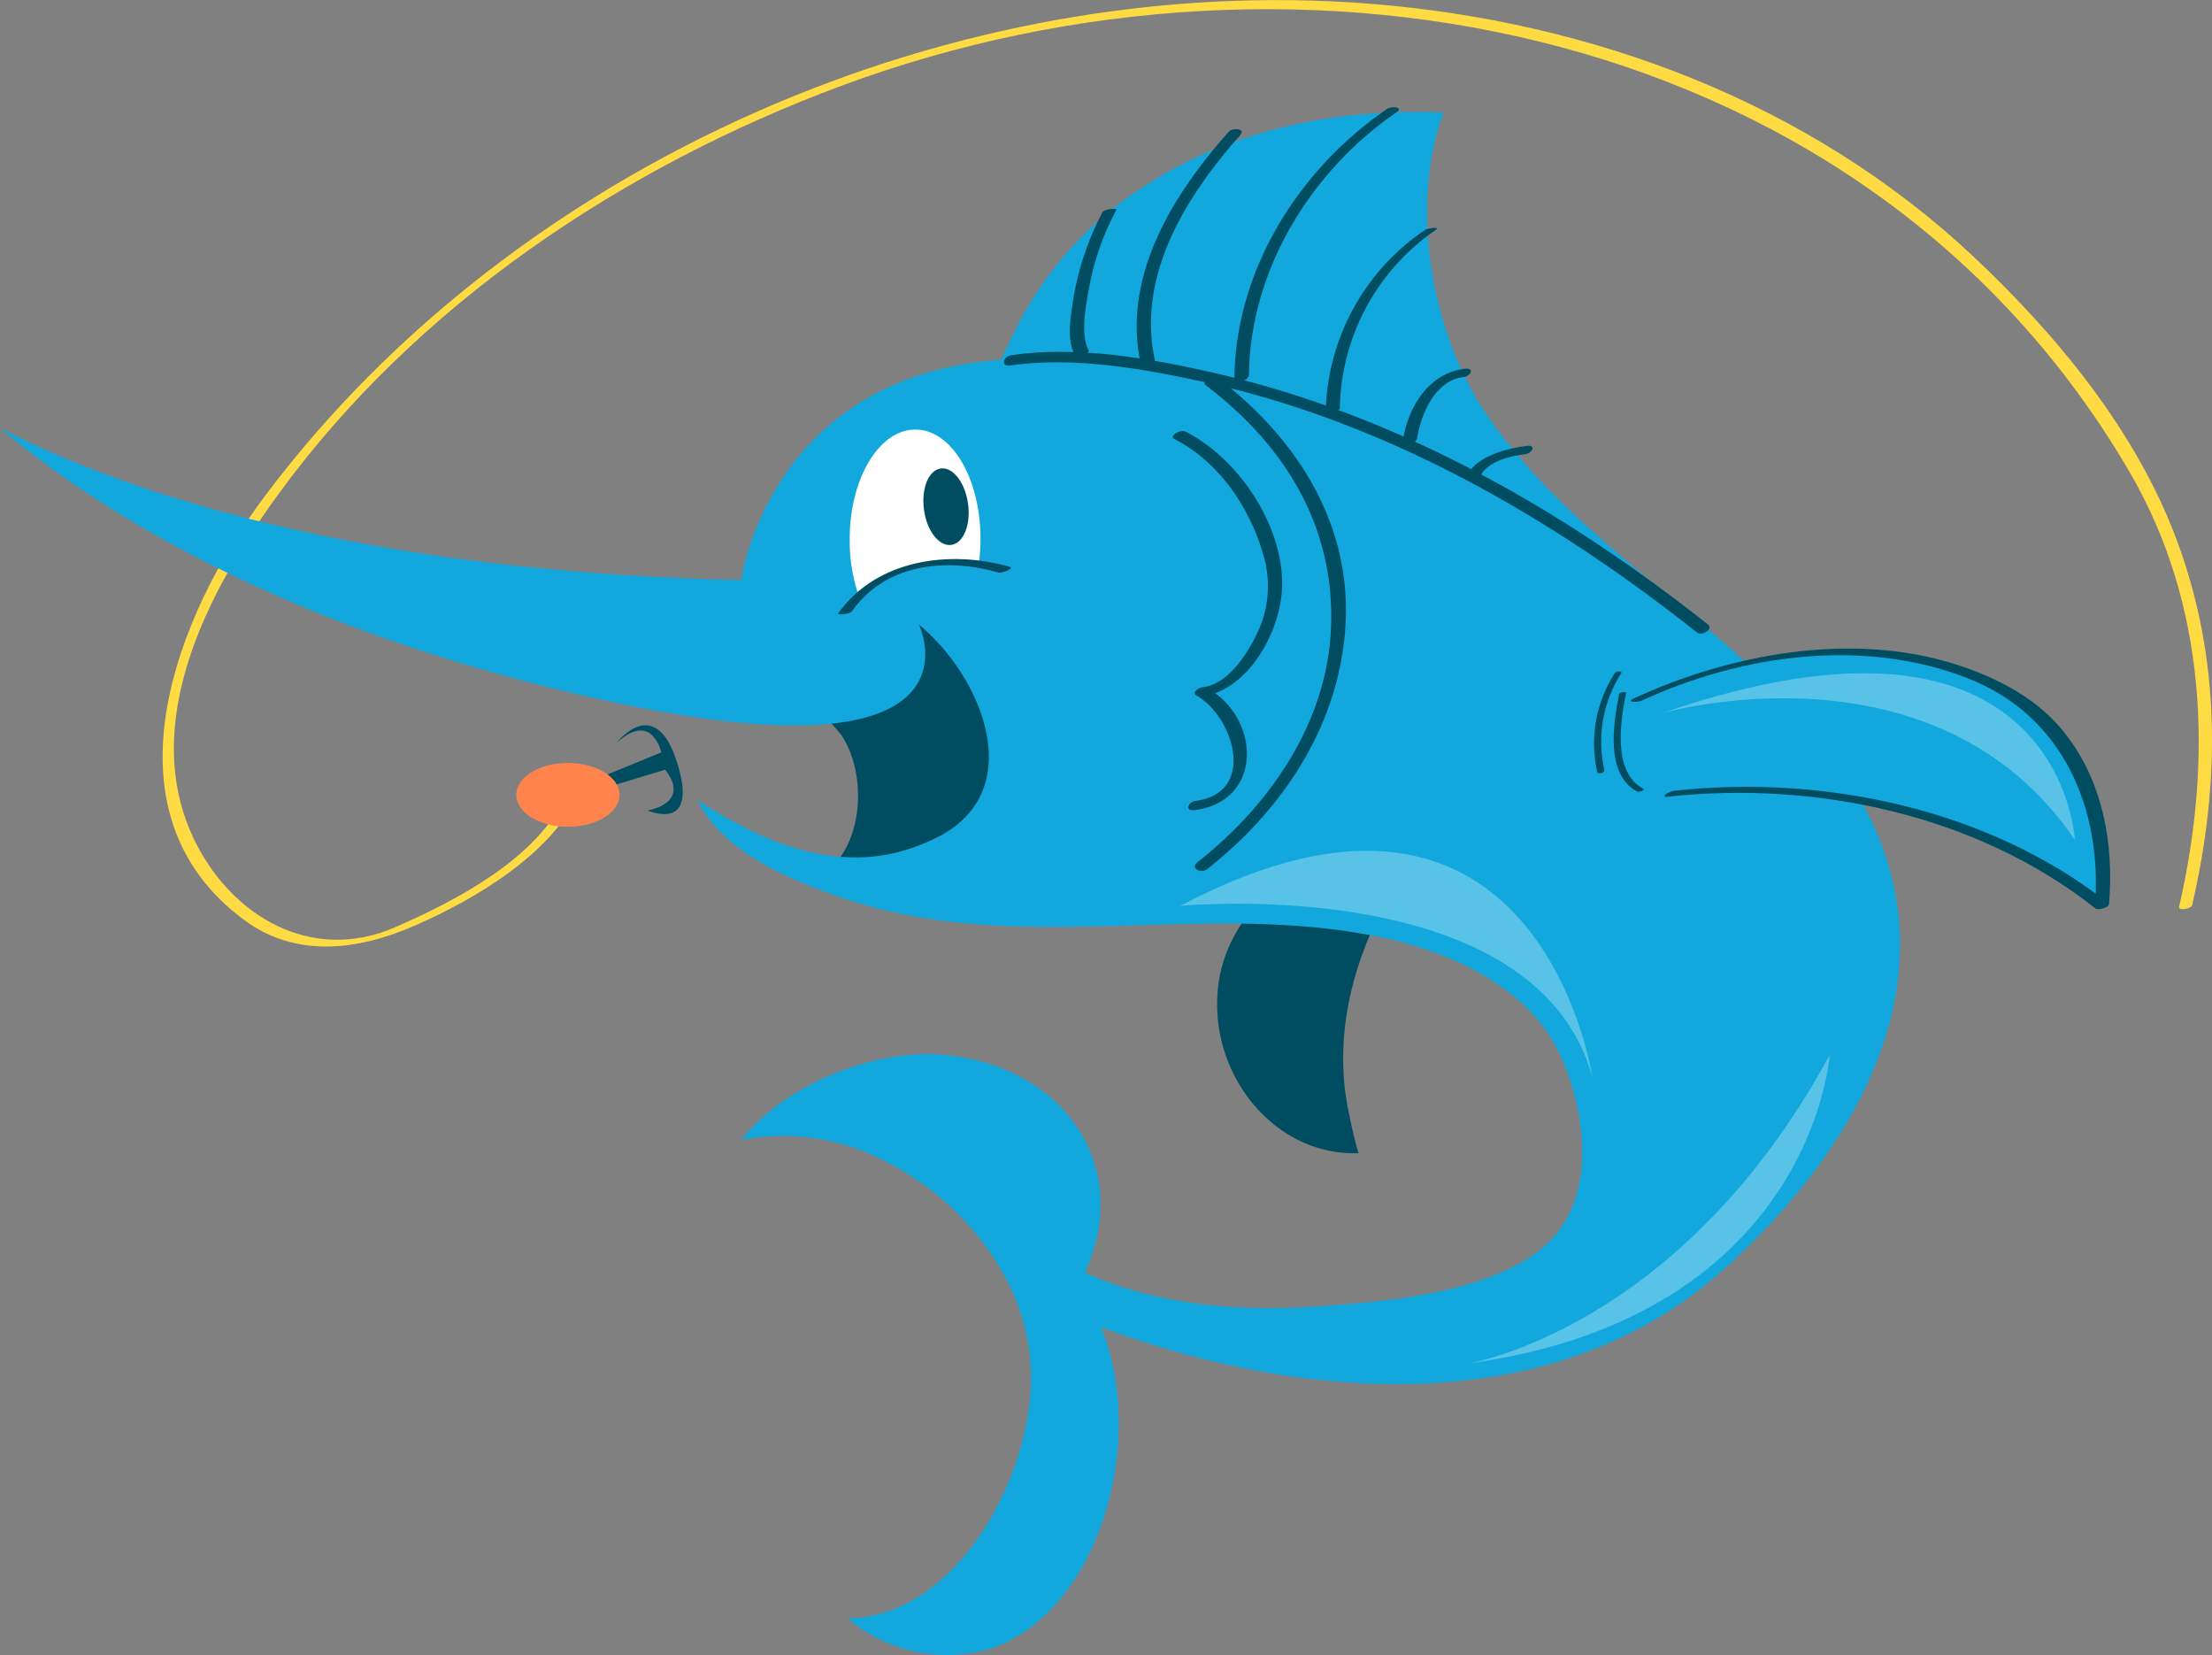 <svg id="OBJECTS" xmlns="http://www.w3.org/2000/svg" viewBox="0 0 242.7 181.57"><rect x="0" y="0" width="242.7" height="181.57" fill="#808080" stroke="none"/><defs><style>.cls-1{fill:#004c60;}.cls-2{fill:#ffdb43;}.cls-3{fill:#ff834d;}.cls-4{fill:#12a8dd;}.cls-5,.cls-6{fill:#fff;}.cls-6{opacity:0.3;}</style></defs><path class="cls-1" d="M78,141.42c.25,0,9.75-3.92,9.75-3.92s-1-4.58-4.87-1.08c0,0,4.2-5.5,6.62,2.25s-3.25,5.2-3.25,5.2,4.83-.75,1.92-4.47L79,142.17Z" transform="translate(-15.19 -54.97)"/><path class="cls-2" d="M255.72,154.23c3.1-13.45,3.17-26.95-1.69-40-4.45-12-13.21-22.58-22.42-31.22-18-16.85-41.71-25.67-66-27.62C120,51.73,71.8,72.72,44.29,109.33,34.57,122.27,25.86,144,42,155.9c5.73,4.23,12.55,3.28,18.66.62,6.53-2.84,15.1-7.85,18.11-14.62.18-.39-1.25-.24-1.44.2-3.11,7-12.06,11.65-18.76,14.57-9.17,4-17.89-1.14-22-9.44-6.3-12.87,1.53-27.55,9.06-37.91,15.19-20.9,37.84-36,61.85-44.93,50.65-18.82,112.79-6.64,141.37,42.36,8.5,14.57,9.14,31.58,5.43,47.69-.11.48,1.34.24,1.44-.21Z" transform="translate(-15.19 -54.97)"/><ellipse class="cls-3" cx="62.31" cy="87.19" rx="5.67" ry="3.5"/><path class="cls-1" d="M163.2,177.11c.23,1.11.55,2.74,1.05,4.35-9,.34-16-8.19-15.49-17.21.24-5.22,3.05-9.43,7-12.63a21.39,21.39,0,0,0,11.1,3C163.26,161.57,161.53,169.43,163.2,177.11Z" transform="translate(-15.19 -54.97)"/><path class="cls-1" d="M132.39,142.81c-4.39,9-17.71,12.53-26.58,7.85,4.13-3.17,4.49-10.66,1.81-14.88a12.35,12.35,0,0,0-5.15-4.1,15.54,15.54,0,0,0,5.24-2.23,26.13,26.13,0,0,0,10.78-13.74c4,1.42,7.55,4.68,9.89,7.77C132.39,129,135.59,136.23,132.39,142.81Z" transform="translate(-15.19 -54.97)"/><path class="cls-4" d="M204.39,194.15c-19.23,17.35-47.65,14.15-68.39,6.4,5,12.14.07,30.79-11.81,35.17a16.87,16.87,0,0,1-16-3.23c12.08-.16,20.12-15.62,20.12-26.34a23.3,23.3,0,0,0-2.25-9.94,30.21,30.21,0,0,0-13.25-13.58A24.18,24.18,0,0,0,96.52,180c5.17-6.46,15.3-10.11,22.51-9.29,13.19,1.35,20.44,12.5,15.19,23.85,7.39,3.34,15.74,4.28,24.71,3.76,7.84-.54,23-1.42,27.79-9.09,3.39-5.16,2.14-13.18-.35-18.52-3.57-7.84-13-11.76-21-13.19-19.06-3.56-38.66,2.32-57.36-3.92-6.17-2.11-13.36-5-16.3-10.86,7.85,5.09,16.69,8.73,25.92,4.27,10.69-5,5.34-17.82-1.61-23.52,0,0,9.23,19.2-40.08,7-32.61-8-51.6-20.82-60.72-28.55,12.08,6.2,37.36,15.67,81.3,16.66,0,0,3-22.38,28.52-24.16.4-.94.85-1.85,1.27-2.7a39.41,39.41,0,0,1,14.57-16.43c9.6-6.23,21.21-8.48,32.7-8-3.72,10-1.4,23.48,4.11,32.2,10.87,16.74,31,25.3,41.16,42.4C230.22,160.84,219.8,180.25,204.39,194.15Z" transform="translate(-15.19 -54.97)"/><path class="cls-5" d="M122.77,114.09a19.46,19.46,0,0,1-.2,2.78,17.37,17.37,0,0,0-11,1.8,10.62,10.62,0,0,0-2.15,1.68,18.58,18.58,0,0,1-1-6.26c0-6.62,3.22-12,7.21-12S122.77,107.47,122.77,114.09Z" transform="translate(-15.19 -54.97)"/><path class="cls-1" d="M121.4,110.2c.33,2.32-.49,4.35-1.83,4.54s-2.69-1.53-3-3.85.49-4.34,1.83-4.53S121.07,107.89,121.4,110.2Z" transform="translate(-15.19 -54.97)"/><path class="cls-1" d="M108.68,122c3.68-5.2,10.32-5.89,16.07-4.22.37.11,1.75-.48,1.27-.62-6.62-1.92-14.67-.83-18.87,5.1-.13.18,1.26.12,1.53-.26Z" transform="translate(-15.19 -54.97)"/><path class="cls-1" d="M147.59,97.31c8.62,6.58,14.08,15.43,13.64,26.51-.41,10.41-6.71,19.48-14.67,25.74-.83.64.41,1.27,1.05.77,8.16-6.42,14.17-15.3,15.14-25.81,1.07-11.59-5.05-21.33-14-28.14-.59-.45-1.92.38-1.18.93Z" transform="translate(-15.19 -54.97)"/><path class="cls-1" d="M146.2,143.85c7.57-.95,7.37-10,1.49-13.39l-.69.92c5.36-.7,8.93-7.58,8.87-12.5-.07-6.54-4.84-13.62-10.59-16.56-.53-.28-1.92.46-1.21.82,4.84,2.48,8.19,7.43,9.69,12.55a11.88,11.88,0,0,1-.31,8c-1.06,2.52-3.29,6.27-6.28,6.66-.31,0-1.33.56-.69.92,4.18,2.41,6.55,10.72-.11,11.55-.81.11-1.24,1.15-.17,1Z" transform="translate(-15.19 -54.97)"/><path class="cls-1" d="M126,95.06c6.93-1,14.44.32,21.19,1.79,20,4.35,38.28,14.88,54.18,27.49.54.43,1.89-.34,1.19-.89-16-12.66-34.15-23-54.13-27.57-7.06-1.62-15-3-22.29-1.95-.85.12-1.19,1.28-.14,1.13Z" transform="translate(-15.19 -54.97)"/><path class="cls-1" d="M134.67,93.44c-1-1.68-.31-5.06,0-6.82a28.71,28.71,0,0,1,3-8.61c.13-.25-1.32-.13-1.53.27a31.25,31.25,0,0,0-3.19,9.5c-.26,1.64-.77,4.57.16,6.07.24.4,1.68-.19,1.54-.41Z" transform="translate(-15.19 -54.97)"/><path class="cls-1" d="M141.89,94.42c-2-9.26,3.48-18,9.39-24.65.63-.71-.87-.81-1.27-.36-6.1,6.86-11.74,15.87-9.67,25.42.14.63,1.69.23,1.55-.41Z" transform="translate(-15.19 -54.97)"/><path class="cls-1" d="M152.22,96.2c.09-11.54,6.78-22.47,16.18-28.9.86-.59-.49-.72-1-.4-9.74,6.66-16.69,17.73-16.78,29.71,0,.44,1.55.16,1.55-.41Z" transform="translate(-15.19 -54.97)"/><path class="cls-1" d="M162.2,99.67a24.2,24.2,0,0,1,10.5-19.46c.64-.43-.91-.21-1.18,0a24.68,24.68,0,0,0-10.87,19.91c0,.22,1.55,0,1.55-.42Z" transform="translate(-15.19 -54.97)"/><path class="cls-1" d="M170.66,103.09c.44-2.74,2-6.39,5.1-6.76.78-.09,1.26-1,.19-.92-4,.47-6.25,4.17-6.84,7.85-.1.66,1.46.4,1.55-.17Z" transform="translate(-15.19 -54.97)"/><path class="cls-1" d="M177.65,107.12c.81-1.56,3.26-2.13,4.88-2.33.77-.1,1.26-1.05.19-.91-2.15.27-5.43,1.07-6.52,3.18-.36.69,1.2.54,1.45.06Z" transform="translate(-15.19 -54.97)"/><path class="cls-6" d="M176.21,204.55s23.34-3.66,39.73-33.85C215.94,170.7,214.07,199.38,176.21,204.55Z" transform="translate(-15.19 -54.97)"/><path class="cls-6" d="M144.68,154.34s39-3.78,45.22,18.76C189.9,173.1,184.05,133.54,144.68,154.34Z" transform="translate(-15.19 -54.97)"/><path class="cls-4" d="M245.82,154.34c-10.29-8.26-24.22-12.26-37.27-12.59a70.54,70.54,0,0,0-10,.28c-.61-1.62-1.13-3.27-1.65-4.83-.65-1.75-1.39-3.59-2-5.48,1.18-.57,2.4-1.05,3.54-1.47,8.2-3,17.28-4.63,26-3.2,8.11,1.33,15.86,5.17,19.33,13.09A28.12,28.12,0,0,1,245.82,154.34Z" transform="translate(-15.19 -54.97)"/><path class="cls-1" d="M195.31,131.83c11-5.08,24.37-6.94,35.83-2.44,10.47,4.1,14.79,14.44,13.9,25.16l1.51-.48c-13.17-10.37-31.2-14.16-47.69-12.36-.41,0-1.68.76-.66.65,16.24-1.77,33.93,2,46.89,12.25.3.23,1.47-.06,1.5-.47.53-6.42-.58-13-4.46-18.24-3-4.15-7.78-6.64-12.6-8.13-11.34-3.52-24.56-1.06-35.12,3.83-.94.44.52.41.9.23Z" transform="translate(-15.19 -54.97)"/><path class="cls-1" d="M195.54,141.52c-3.47-1.83-2.55-7.39-1.94-10.52.05-.23-.72-.1-.77.12-.62,3.21-1.55,8.81,2,10.68.21.11.86-.21.72-.28Z" transform="translate(-15.19 -54.97)"/><path class="cls-1" d="M191.22,139.41a13.92,13.92,0,0,1,1.84-10.57c.21-.32-.57-.27-.72,0a14.22,14.22,0,0,0-1.9,10.81c.06.3.84.1.78-.2Z" transform="translate(-15.19 -54.97)"/><path class="cls-6" d="M197.59,133.19s29.93-8.64,45.25,13.9C242.84,147.09,241.42,118.05,197.59,133.19Z" transform="translate(-15.19 -54.97)"/></svg>